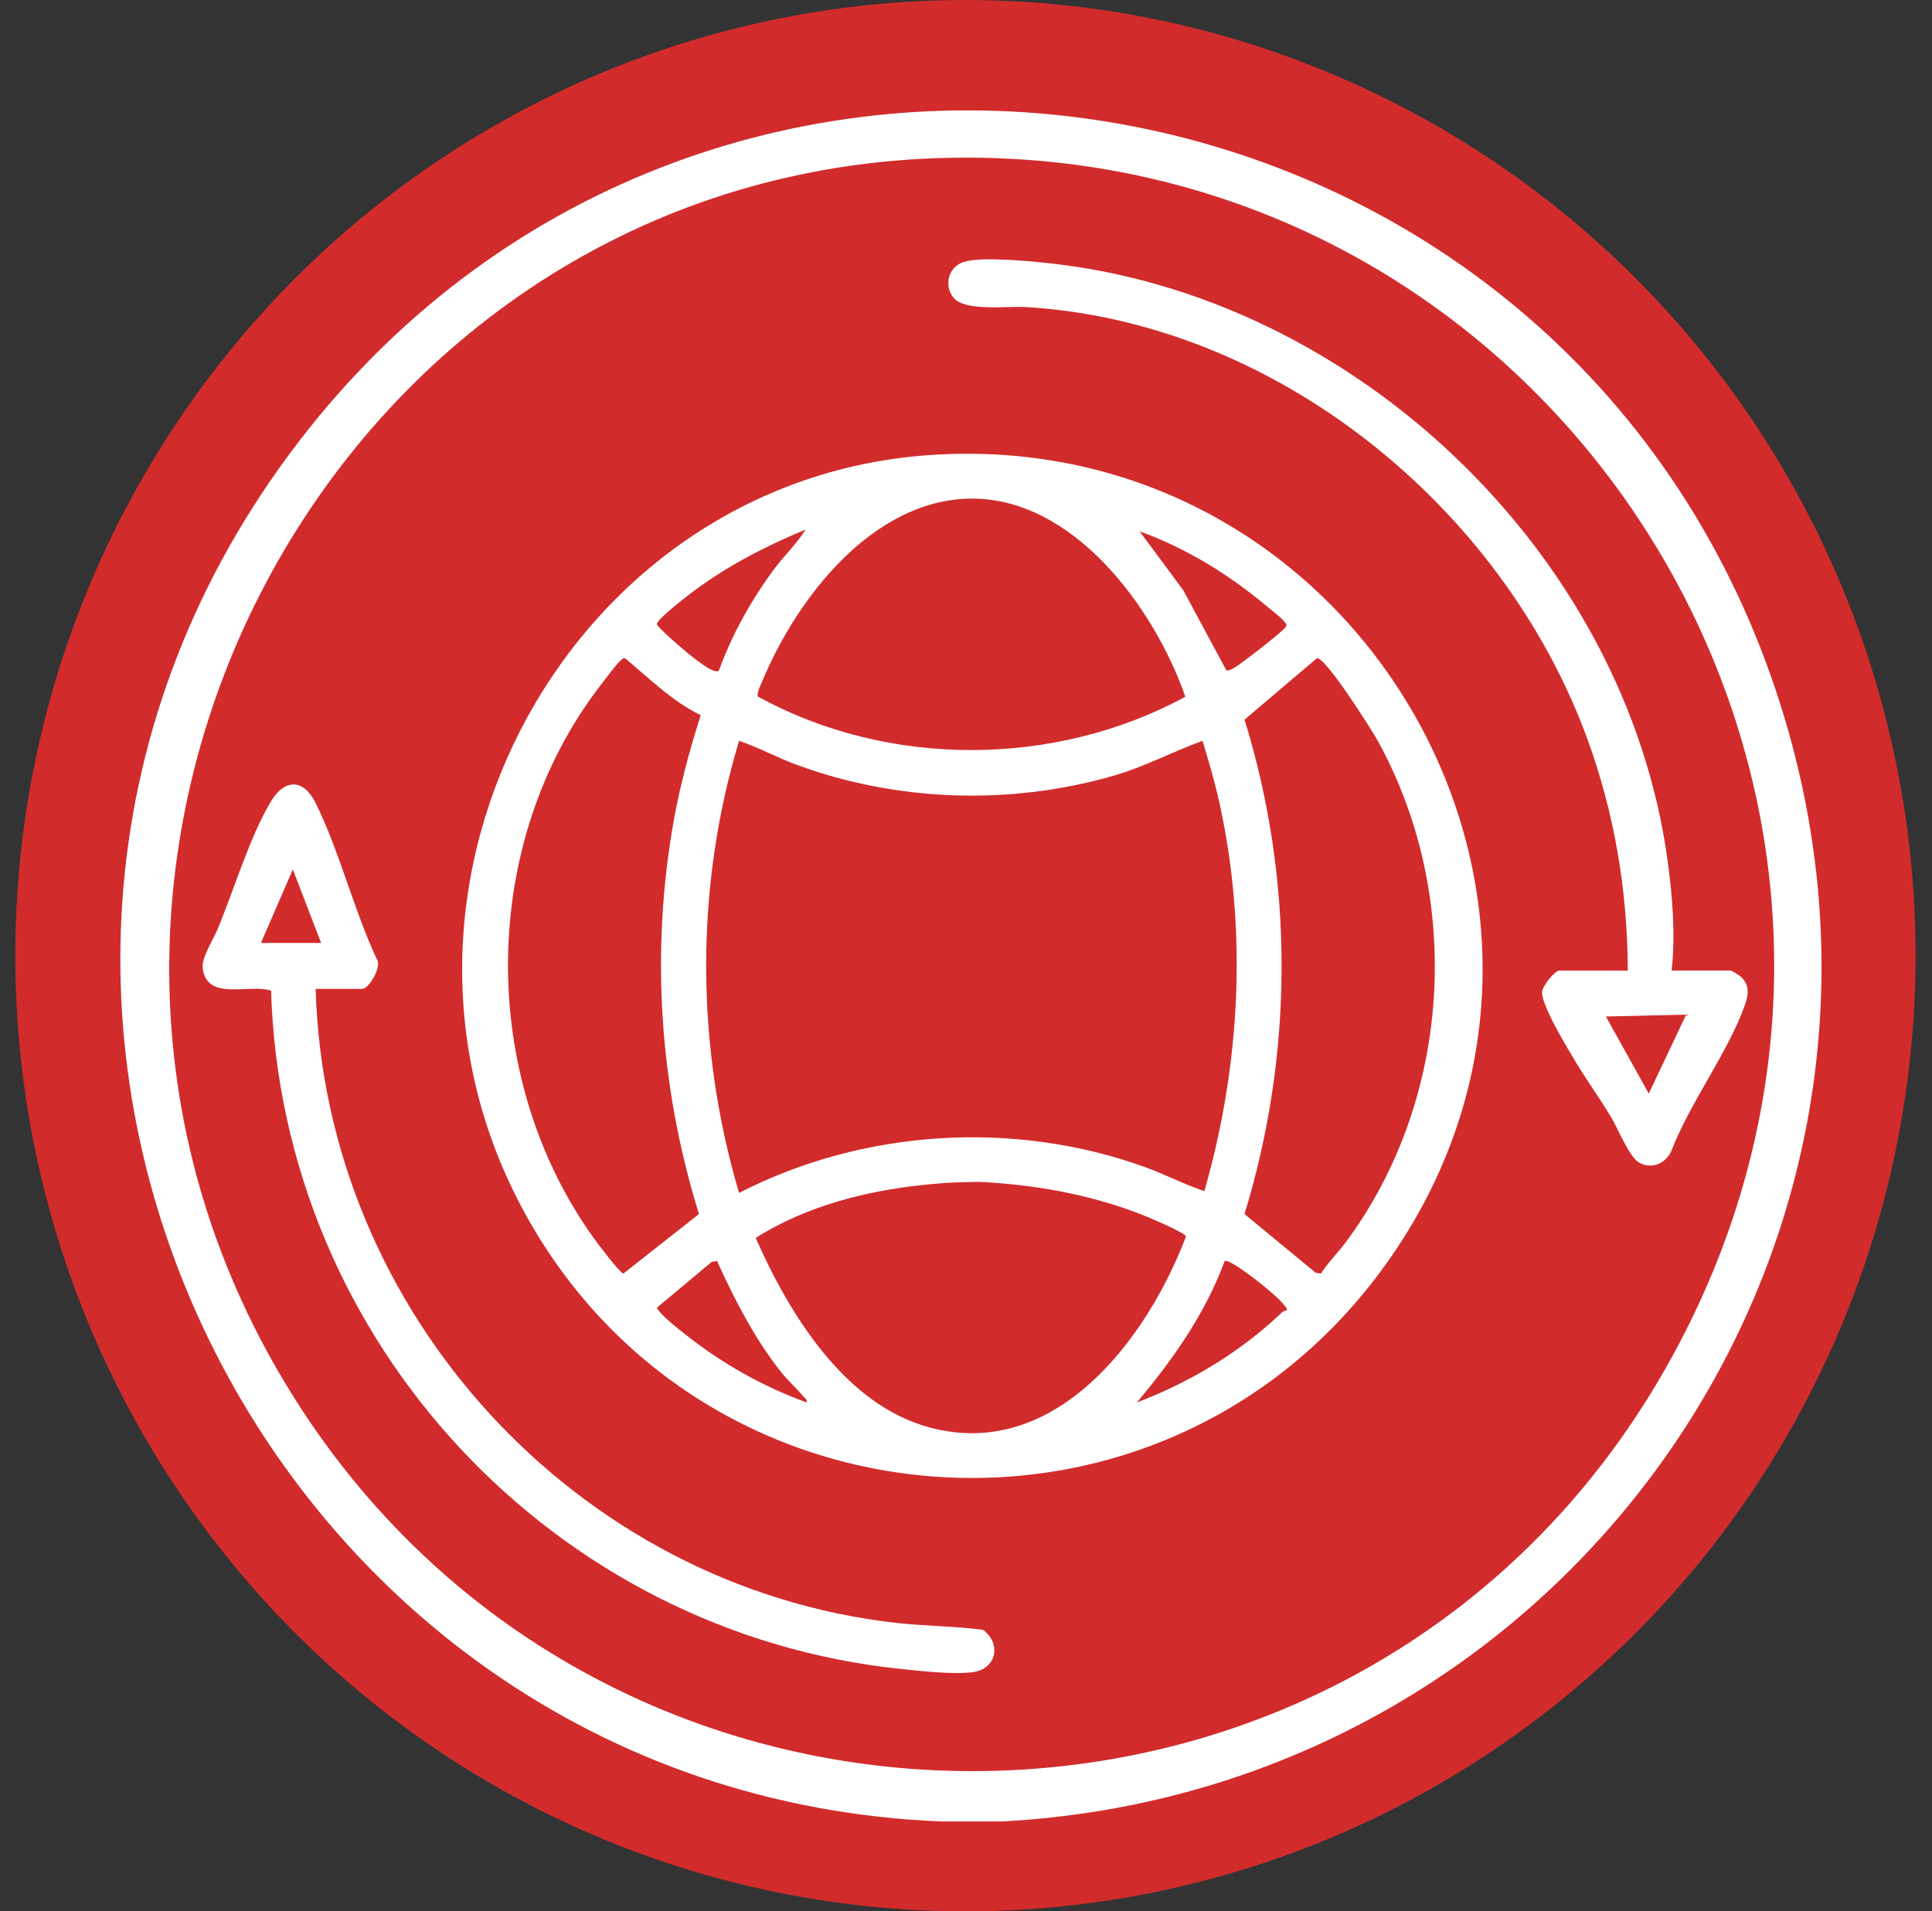 <svg xmlns="http://www.w3.org/2000/svg" width="94" height="93" viewBox="0 0 94 93" fill="none"><rect x="0" y="0" width="94" height="93" fill="#333333" stroke="none"/><ellipse cx="46.973" cy="46.5" rx="46.228" ry="46.5" fill="#D22B2C"></ellipse><g clip-path="url(#clip0_36_1354)"><path d="M48.744 88.628H45.814C12.482 87.295 -6.22 48.387 14.612 21.39C34.606 -4.522 75.438 2.171 86.215 33.049C95.582 59.889 76.5 87.166 48.743 88.628H48.744ZM44.907 7.724C16.072 9.192 -1.069 41.626 13.566 66.78C28.644 92.693 66.215 92.67 81.046 66.567C96.556 39.265 75.878 6.149 44.907 7.724Z" fill="white"></path><path d="M45.529 22.122C66.536 20.918 79.905 44.718 67.16 61.882C56.261 76.559 33.879 74.832 25.345 58.673C17.021 42.913 27.815 23.136 45.529 22.123V22.122ZM47.13 24.263C42.438 24.378 38.801 29.07 37.124 33.063C37.044 33.254 36.785 33.744 36.885 33.9C43.232 37.377 51.319 37.345 57.673 33.903C56.165 29.57 52.19 24.139 47.13 24.263ZM34.973 32.64C35.615 30.866 36.57 29.157 37.698 27.65C38.18 27.006 38.776 26.444 39.199 25.765C37.142 26.621 35.151 27.654 33.391 29.036C33.143 29.232 31.959 30.157 31.959 30.368C31.959 30.5 33.212 31.578 33.429 31.752C33.664 31.94 34.71 32.828 34.972 32.64H34.973ZM55.447 25.854L57.572 28.721L59.664 32.611C59.819 32.712 60.34 32.291 60.492 32.185C60.786 31.984 62.463 30.687 62.556 30.501C62.622 30.37 62.576 30.37 62.513 30.276C62.384 30.085 61.875 29.7 61.661 29.52C59.814 27.966 57.719 26.674 55.447 25.853V25.854ZM34.093 34.798C32.729 34.141 31.612 33.031 30.453 32.062C30.352 31.98 30.306 32.049 30.227 32.106C30.054 32.23 29.446 33.049 29.264 33.284C23.302 40.958 23.235 52.347 28.872 60.22C29.064 60.488 30.141 61.928 30.333 61.967L34.008 59.072C32.079 52.864 31.638 46.289 32.791 39.875C33.101 38.154 33.563 36.46 34.094 34.798H34.093ZM64.27 61.967C64.616 61.423 65.09 60.966 65.473 60.451C70.642 53.494 71.22 43.67 67.05 36.075C66.746 35.52 64.488 31.952 64.072 32.028L60.552 35.018C62.969 42.807 62.944 51.285 60.549 59.073L64.018 61.933L64.272 61.967H64.27ZM58.51 36.046C57.033 36.583 55.72 37.297 54.198 37.739C49.168 39.196 43.665 39.019 38.754 37.21C37.808 36.862 36.913 36.373 35.959 36.046C33.806 43.192 33.843 50.896 35.959 58.044C41.999 54.942 49.327 54.483 55.715 56.79C56.688 57.142 57.613 57.632 58.598 57.955C60.346 51.864 60.701 45.315 59.338 39.102C59.112 38.071 58.812 37.053 58.51 36.045V36.046ZM46.417 57.535C43.065 57.724 39.635 58.43 36.767 60.234C38.4 63.937 41.105 68.367 45.262 69.466C51.346 71.074 55.799 65.18 57.705 60.161C57.648 59.963 55.745 59.173 55.426 59.051C52.913 58.091 50.315 57.642 47.637 57.505L46.417 57.535ZM34.889 61.357L34.628 61.4L31.974 63.618C31.999 63.891 33.115 64.747 33.391 64.966C35.144 66.351 37.144 67.479 39.242 68.238C39.28 68.07 39.147 68.026 39.065 67.925C38.746 67.537 38.328 67.172 38.002 66.761C36.723 65.15 35.736 63.227 34.887 61.357H34.889ZM62.595 63.766C62.631 63.636 62.559 63.618 62.509 63.542C62.302 63.237 61.619 62.684 61.306 62.429C61.076 62.242 59.767 61.231 59.584 61.361C58.643 63.921 57.054 66.172 55.315 68.238C57.907 67.261 60.366 65.776 62.375 63.856C62.431 63.801 62.517 63.774 62.595 63.768V63.766Z" fill="white"></path><path d="M81.33 47.224H84.216C84.247 47.224 84.649 47.474 84.709 47.532C85.134 47.941 85.077 48.389 84.899 48.895C84.081 51.207 82.211 53.668 81.313 56.014C81.026 56.629 80.358 56.91 79.739 56.562C79.274 56.3 78.708 54.889 78.383 54.351C77.839 53.449 77.215 52.59 76.676 51.688C76.283 51.031 74.988 48.926 75.029 48.259C75.046 47.988 75.642 47.225 75.87 47.225H79.2C79.184 43.346 78.554 39.566 77.224 35.935C73.082 24.619 62.008 15.634 49.858 14.938C49.019 14.89 46.946 15.161 46.396 14.49C45.911 13.899 46.13 12.996 46.879 12.749C47.707 12.476 49.967 12.697 50.92 12.795C65.835 14.341 79.107 26.886 81.142 41.915C81.374 43.633 81.524 45.508 81.332 47.224H81.33ZM82.04 49.37L78.134 49.46L80.22 53.212L82.04 49.369V49.37Z" fill="white"></path><path d="M15.358 48.119C15.807 63.887 28.097 77.238 43.639 78.97C45.031 79.124 46.443 79.121 47.833 79.305C48.73 79.983 48.49 81.193 47.344 81.362C46.446 81.494 44.769 81.305 43.817 81.206C26.958 79.444 13.704 65.303 13.189 48.203C12.147 47.85 10.031 48.753 9.86 47.082C9.809 46.589 10.369 45.731 10.58 45.228C11.392 43.287 12.13 40.756 13.182 38.995C13.847 37.883 14.764 37.887 15.346 39.054C16.514 41.397 17.212 44.286 18.339 46.682C18.586 47.046 17.947 48.118 17.623 48.118H15.358V48.119ZM15.624 45.883L14.248 42.305L12.694 45.883H15.624Z" fill="white"></path></g><defs><clipPath id="clip0_36_1354"><rect width="82.77" height="83.257" fill="white" transform="translate(5.856 5.371)"></rect></clipPath></defs></svg>